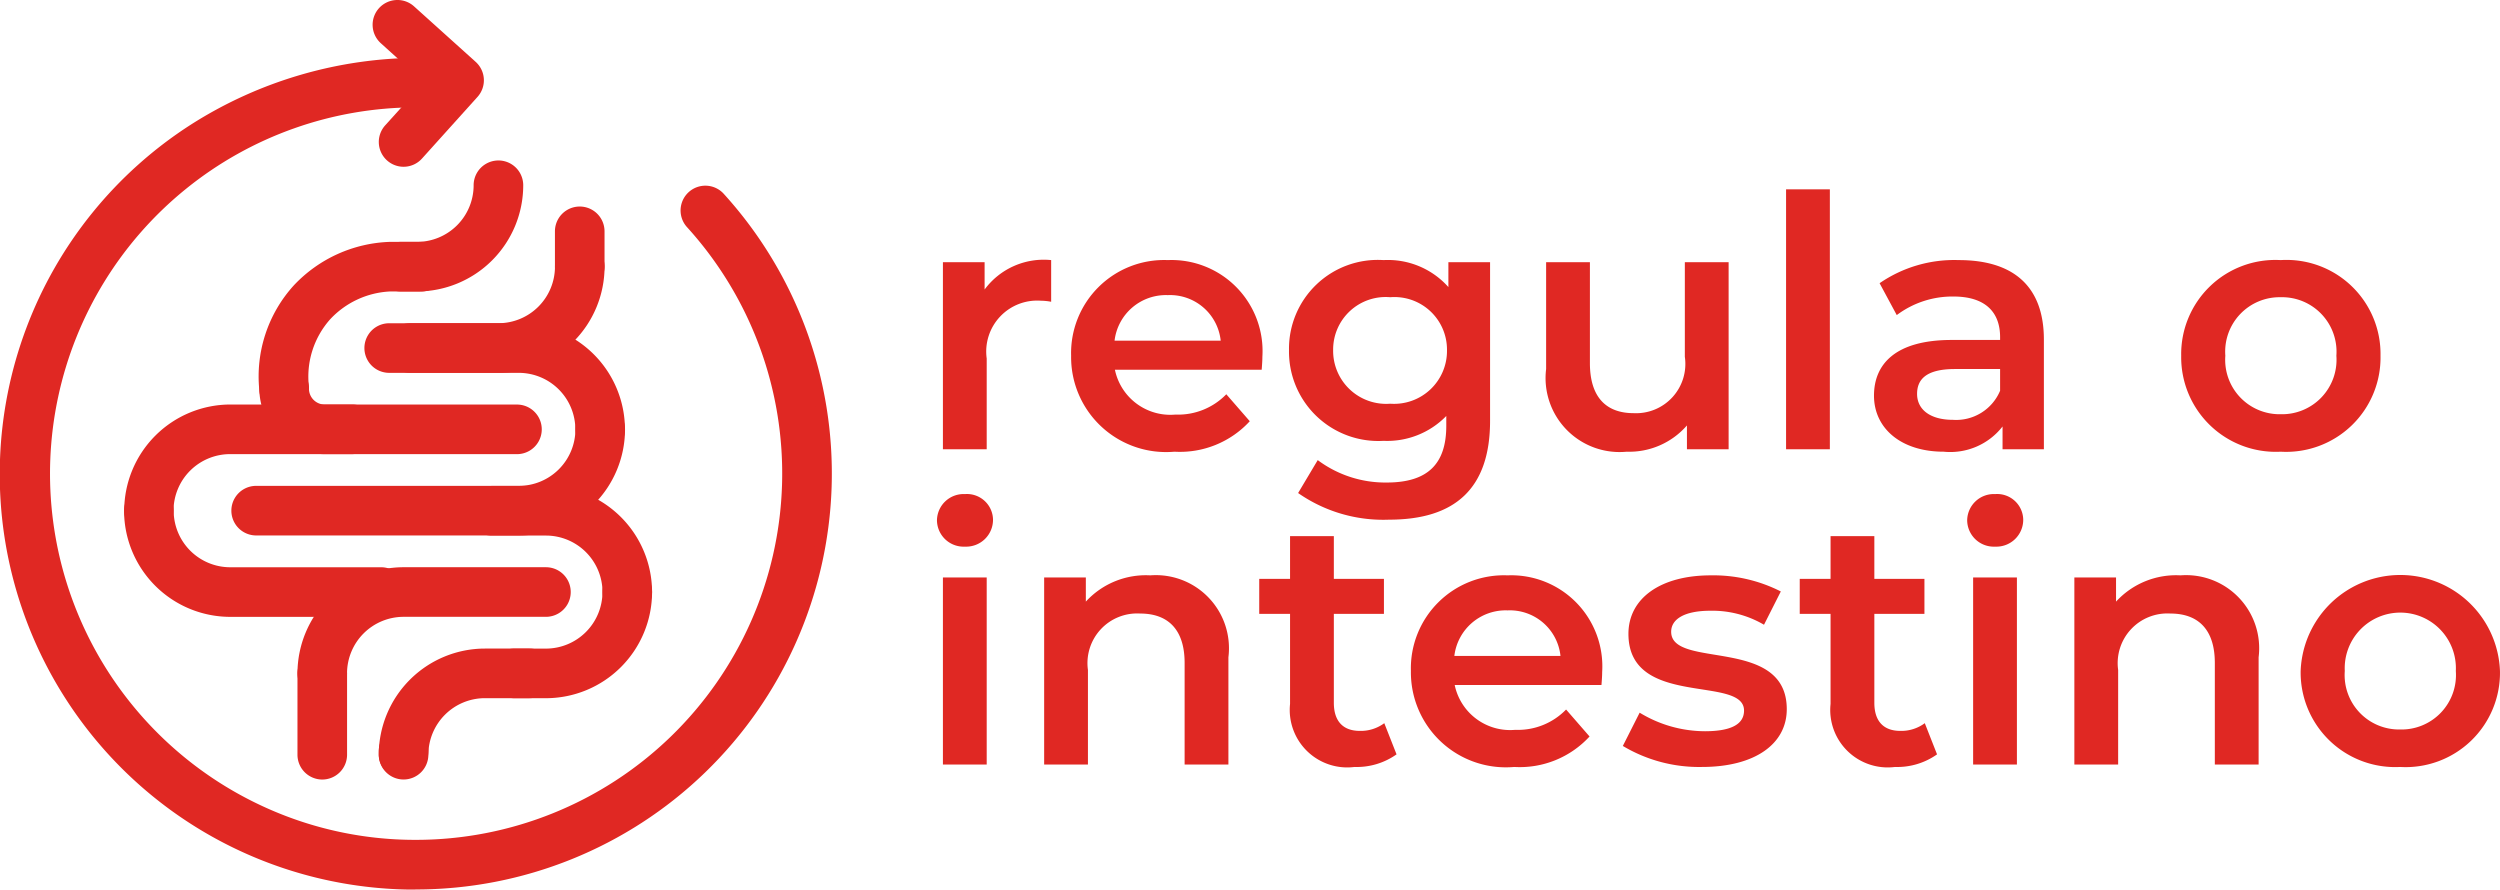 <svg viewBox="0 0 71.369 25.395" height="25.395" width="71.369" xmlns="http://www.w3.org/2000/svg">
  <g transform="translate(4436.003 -4814.175)" data-name="regula intestino" id="regula_intestino">
    <path fill="#e02823" transform="translate(-4409.905 4827)" d="M2.01-4.56v-.78H.82V0H2.07V-2.59A1.455,1.455,0,0,1,3.62-4.24a1.587,1.587,0,0,1,.29.03V-5.4A2.1,2.1,0,0,0,2.01-4.56ZM9.94-2.64A2.6,2.6,0,0,0,7.24-5.4,2.656,2.656,0,0,0,4.48-2.67,2.711,2.711,0,0,0,7.43.07,2.707,2.707,0,0,0,9.58-.8l-.67-.77a1.914,1.914,0,0,1-1.45.58A1.616,1.616,0,0,1,5.73-2.27H9.92C9.93-2.39,9.94-2.54,9.94-2.64ZM7.24-4.4A1.454,1.454,0,0,1,8.75-3.1H5.72A1.476,1.476,0,0,1,7.24-4.4Zm8.01-.94v.71A2.312,2.312,0,0,0,13.4-5.4a2.535,2.535,0,0,0-2.7,2.57A2.551,2.551,0,0,0,13.4-.24a2.351,2.351,0,0,0,1.79-.71v.28c0,1.08-.52,1.62-1.7,1.62A3.226,3.226,0,0,1,11.52.31l-.56.94a4.244,4.244,0,0,0,2.6.76c1.87,0,2.88-.88,2.88-2.82V-5.34ZM13.59-1.3a1.514,1.514,0,0,1-1.63-1.53,1.5,1.5,0,0,1,1.63-1.51,1.5,1.5,0,0,1,1.62,1.51A1.511,1.511,0,0,1,13.59-1.3ZM22-5.34v2.7a1.407,1.407,0,0,1-1.46,1.61c-.79,0-1.25-.46-1.25-1.43V-5.34H18.04v3.05A2.112,2.112,0,0,0,20.34.07a2.181,2.181,0,0,0,1.72-.75V0h1.19V-5.34ZM24.89,0h1.25V-7.42H24.89Zm4.93-5.4a3.755,3.755,0,0,0-2.26.66l.49.91a2.644,2.644,0,0,1,1.62-.53c.89,0,1.33.43,1.33,1.16v.08H29.62c-1.62,0-2.22.7-2.22,1.59,0,.93.77,1.6,1.99,1.6a1.892,1.892,0,0,0,1.68-.72V0h1.18V-3.13C32.25-4.67,31.36-5.4,29.82-5.4ZM29.65-.84c-.64,0-1.02-.29-1.02-.74,0-.39.23-.71,1.08-.71H31v.62A1.361,1.361,0,0,1,29.65-.84Zm9.36.91a2.693,2.693,0,0,0,2.85-2.74A2.685,2.685,0,0,0,39.01-5.4a2.688,2.688,0,0,0-2.84,2.73A2.7,2.7,0,0,0,39.01.07Zm0-1.07a1.553,1.553,0,0,1-1.58-1.67,1.553,1.553,0,0,1,1.58-1.67A1.555,1.555,0,0,1,40.6-2.67,1.555,1.555,0,0,1,39.01-1ZM1.45,2.78A.767.767,0,0,0,2.25,2a.744.744,0,0,0-.8-.72.761.761,0,0,0-.8.75A.761.761,0,0,0,1.45,2.78ZM.82,9H2.07V3.66H.82ZM6.74,3.6a2.322,2.322,0,0,0-1.84.75V3.66H3.71V9H4.96V6.3A1.418,1.418,0,0,1,6.45,4.69c.8,0,1.27.46,1.27,1.41V9H8.97V5.94A2.087,2.087,0,0,0,6.74,3.6Zm6.68,4.22a1.124,1.124,0,0,1-.7.22c-.48,0-.74-.28-.74-.8V4.7h1.43v-1H11.98V2.48H10.73V3.7H9.85v1h.88V7.27a1.641,1.641,0,0,0,1.84,1.8,1.964,1.964,0,0,0,1.2-.36Zm6.22-1.46a2.6,2.6,0,0,0-2.7-2.76,2.656,2.656,0,0,0-2.76,2.73,2.711,2.711,0,0,0,2.95,2.74,2.707,2.707,0,0,0,2.15-.87l-.67-.77a1.914,1.914,0,0,1-1.45.58,1.616,1.616,0,0,1-1.73-1.28h4.19C19.63,6.61,19.64,6.46,19.64,6.36ZM16.94,4.6a1.454,1.454,0,0,1,1.51,1.3H15.42A1.476,1.476,0,0,1,16.94,4.6Zm5.55,4.47c1.5,0,2.42-.65,2.42-1.65,0-2.09-3.3-1.13-3.3-2.21,0-.35.36-.6,1.12-.6a2.923,2.923,0,0,1,1.53.4l.48-.95a4.25,4.25,0,0,0-2-.46c-1.44,0-2.35.66-2.35,1.67,0,2.13,3.3,1.17,3.3,2.19,0,.37-.33.59-1.12.59a3.593,3.593,0,0,1-1.86-.53l-.48.95A4.243,4.243,0,0,0,22.49,9.07Zm6.36-1.25a1.124,1.124,0,0,1-.7.22c-.48,0-.74-.28-.74-.8V4.7h1.43v-1H27.41V2.48H26.16V3.7h-.88v1h.88V7.27A1.641,1.641,0,0,0,28,9.07a1.964,1.964,0,0,0,1.2-.36Zm2.01-5.04a.767.767,0,0,0,.8-.78.744.744,0,0,0-.8-.72.761.761,0,0,0-.8.75A.761.761,0,0,0,30.86,2.78ZM30.23,9h1.25V3.66H30.23Zm5.92-5.4a2.322,2.322,0,0,0-1.84.75V3.66H33.12V9h1.25V6.3a1.418,1.418,0,0,1,1.49-1.61c.8,0,1.27.46,1.27,1.41V9h1.25V5.94A2.087,2.087,0,0,0,36.15,3.6Zm6.27,5.47a2.693,2.693,0,0,0,2.85-2.74,2.847,2.847,0,0,0-5.69,0A2.7,2.7,0,0,0,42.42,9.07Zm0-1.07a1.553,1.553,0,0,1-1.58-1.67,1.587,1.587,0,1,1,3.17,0A1.555,1.555,0,0,1,42.42,8Z" data-name="Caminho 10986" id="Caminho_10986"></path>
    <g transform="translate(-4436.297 4816)" data-name="Grupo 4194" id="Grupo_4194">
      <g transform="translate(-5.009 -5.009)" data-name="Grupo 4193" id="Grupo_4193">
        <g transform="translate(5.457 3.334)" data-name="Arte 6" id="Arte_6">
          <g transform="translate(0 0)" data-name="Grupo 4192" id="Grupo_4192">
            <g transform="translate(3.538 4.582)" data-name="Grupo 4188" id="Grupo_4188">
              <g transform="translate(6.857 4.645)" data-name="Grupo 4173" id="Grupo_4173">
                <path fill="#e02823" transform="translate(-66.801 -59.291)" d="M73.385,62.73a.558.558,0,0,1-.558-.558,1.766,1.766,0,0,0-1.764-1.764h-3.7a.558.558,0,1,1,0-1.116h3.7a2.883,2.883,0,0,1,2.88,2.88A.558.558,0,0,1,73.385,62.73Z" data-name="Caminho 10718" id="Caminho_10718"></path>
                <path fill="#e02823" transform="translate(-66.801 -59.291)" d="M73.385,62.88a.709.709,0,0,1-.708-.708,1.616,1.616,0,0,0-1.614-1.614h-3.7a.708.708,0,1,1,0-1.416h3.7a3.034,3.034,0,0,1,3.03,3.03A.709.709,0,0,1,73.385,62.88Zm-6.026-3.438a.408.408,0,1,0,0,.816h3.7a1.916,1.916,0,0,1,1.914,1.914.408.408,0,0,0,.816,0,2.733,2.733,0,0,0-2.73-2.73Z" data-name="Caminho 9941 - Contorno" id="Caminho_9941_-_Contorno"></path>
              </g>
              <g transform="translate(3.861 5.806)" data-name="Grupo 4174" id="Grupo_4174">
                <path fill="#e02823" transform="translate(-47.549 -66.752)" d="M54.754,69.029H49.268a1.721,1.721,0,0,1-1.719-1.719.558.558,0,1,1,1.116,0,.6.6,0,0,0,.6.6h5.485a.558.558,0,0,1,0,1.116Z" data-name="Caminho 10719" id="Caminho_10719"></path>
                <path fill="#e02823" transform="translate(-47.549 -66.752)" d="M54.754,69.179H49.268A1.871,1.871,0,0,1,47.4,67.31a.708.708,0,1,1,1.416,0,.453.453,0,0,0,.453.453h5.485a.708.708,0,0,1,0,1.416ZM48.107,66.9a.409.409,0,0,0-.408.408,1.571,1.571,0,0,0,1.569,1.569h5.485a.408.408,0,0,0,0-.816H49.268a.754.754,0,0,1-.753-.753A.409.409,0,0,0,48.107,66.9Z" data-name="Caminho 9942 - Contorno" id="Caminho_9942_-_Contorno"></path>
              </g>
              <g transform="translate(3.067 6.967)" data-name="Grupo 4175" id="Grupo_4175">
                <path fill="#e02823" transform="translate(-42.446 -74.213)" d="M50.5,77.652H43a.558.558,0,0,1,0-1.116H50.5a1.766,1.766,0,0,0,1.764-1.764.558.558,0,1,1,1.116,0A2.883,2.883,0,0,1,50.5,77.652Z" data-name="Caminho 10720" id="Caminho_10720"></path>
                <path fill="#e02823" transform="translate(-42.446 -74.213)" d="M50.5,77.8H43a.708.708,0,0,1,0-1.416H50.5a1.616,1.616,0,0,0,1.614-1.614.708.708,0,1,1,1.416,0A3.034,3.034,0,0,1,50.5,77.8ZM43,76.685a.408.408,0,0,0,0,.816H50.5a2.733,2.733,0,0,0,2.73-2.73.408.408,0,1,0-.816,0A1.916,1.916,0,0,1,50.5,76.685Z" data-name="Caminho 9943 - Contorno" id="Caminho_9943_-_Contorno"></path>
              </g>
              <g transform="translate(9.787 9.289)" data-name="Grupo 4176" id="Grupo_4176">
                <path fill="#e02823" transform="translate(-85.629 -89.132)" d="M90.058,92.571a.558.558,0,0,1-.558-.558,1.766,1.766,0,0,0-1.764-1.764H86.187a.558.558,0,1,1,0-1.116h1.548a2.883,2.883,0,0,1,2.88,2.88A.558.558,0,0,1,90.058,92.571Z" data-name="Caminho 10721" id="Caminho_10721"></path>
                <path fill="#e02823" transform="translate(-85.629 -89.132)" d="M90.058,92.721a.709.709,0,0,1-.708-.708A1.616,1.616,0,0,0,87.735,90.4H86.187a.708.708,0,1,1,0-1.416h1.548a3.034,3.034,0,0,1,3.03,3.03A.709.709,0,0,1,90.058,92.721Zm-3.87-3.438a.408.408,0,1,0,0,.816h1.548a1.916,1.916,0,0,1,1.914,1.914.408.408,0,1,0,.816,0,2.733,2.733,0,0,0-2.73-2.73Z" data-name="Caminho 9944 - Contorno" id="Caminho_9944_-_Contorno"></path>
              </g>
              <g transform="translate(10.433 11.611)" data-name="Grupo 4177" id="Grupo_4177">
                <path fill="#e02823" transform="translate(-89.784 -104.054)" d="M91.244,107.493h-.9a.558.558,0,1,1,0-1.116h.9a1.766,1.766,0,0,0,1.764-1.764.558.558,0,1,1,1.116,0A2.883,2.883,0,0,1,91.244,107.493Z" data-name="Caminho 10722" id="Caminho_10722"></path>
                <path fill="#e02823" transform="translate(-89.784 -104.054)" d="M91.244,107.643h-.9a.708.708,0,1,1,0-1.416h.9a1.616,1.616,0,0,0,1.614-1.614.708.708,0,1,1,1.416,0A3.034,3.034,0,0,1,91.244,107.643Zm-.9-1.116a.408.408,0,1,0,0,.816h.9a2.733,2.733,0,0,0,2.73-2.73.408.408,0,1,0-.816,0,1.916,1.916,0,0,1-1.914,1.914Z" data-name="Caminho 9947 - Contorno" id="Caminho_9947_-_Contorno"></path>
              </g>
              <g transform="translate(0 6.967)" data-name="Grupo 4178" id="Grupo_4178">
                <path fill="#e02823" transform="translate(-22.738 -74.213)" d="M23.3,77.652a.558.558,0,0,1-.558-.558,2.883,2.883,0,0,1,2.88-2.88h3.476a.558.558,0,0,1,0,1.116H25.618a1.766,1.766,0,0,0-1.764,1.764A.558.558,0,0,1,23.3,77.652Z" data-name="Caminho 10723" id="Caminho_10723"></path>
                <path fill="#e02823" transform="translate(-22.738 -74.213)" d="M23.3,77.8a.709.709,0,0,1-.708-.708,3.034,3.034,0,0,1,3.03-3.03h3.476a.708.708,0,1,1,0,1.416H25.618A1.616,1.616,0,0,0,24,77.093.709.709,0,0,1,23.3,77.8Zm2.322-3.438a2.733,2.733,0,0,0-2.73,2.73.408.408,0,1,0,.816,0,1.916,1.916,0,0,1,1.914-1.914h3.476a.408.408,0,1,0,0-.816Z" data-name="Caminho 9948 - Contorno" id="Caminho_9948_-_Contorno"></path>
              </g>
              <g transform="translate(7.271 16.155)" data-name="Grupo 4179" id="Grupo_4179">
                <path fill="#e02823" transform="translate(-69.463 -133.258)" d="M70.021,134.424a.517.517,0,0,1-.558-.508v-.1a.558.558,0,1,1,1.116,0A.6.6,0,0,1,70.021,134.424Z" data-name="Caminho 10724" id="Caminho_10724"></path>
                <path fill="#e02823" transform="translate(-69.463 -133.258)" d="M70.021,134.574a.669.669,0,0,1-.708-.658v-.1a.708.708,0,1,1,1.416,0A.754.754,0,0,1,70.021,134.574Zm0-1.166a.409.409,0,0,0-.408.408v.1a.371.371,0,0,0,.408.358.453.453,0,0,0,.408-.458A.409.409,0,0,0,70.021,133.408Z" data-name="Caminho 9949 - Contorno" id="Caminho_9949_-_Contorno"></path>
              </g>
              <g transform="translate(4.949 13.943)" data-name="Grupo 4180" id="Grupo_4180">
                <path fill="#e02823" transform="translate(-54.541 -119.04)" d="M55.1,122.469a.558.558,0,0,1-.558-.558V119.6a.558.558,0,0,1,1.116,0v2.313A.558.558,0,0,1,55.1,122.469Z" data-name="Caminho 10725" id="Caminho_10725"></path>
                <path fill="#e02823" transform="translate(-54.541 -119.04)" d="M55.1,122.619a.709.709,0,0,1-.708-.708V119.6a.708.708,0,1,1,1.416,0v2.313A.709.709,0,0,1,55.1,122.619Zm0-3.429a.409.409,0,0,0-.408.408v2.313a.408.408,0,0,0,.816,0V119.6A.409.409,0,0,0,55.1,119.19Z" data-name="Caminho 9950 - Contorno" id="Caminho_9950_-_Contorno"></path>
              </g>
              <g transform="translate(0 9.289)" data-name="Grupo 4181" id="Grupo_4181">
                <path fill="#e02823" transform="translate(-22.738 -89.135)" d="M29.926,92.574H25.618a2.883,2.883,0,0,1-2.88-2.88.558.558,0,1,1,1.116,0,1.766,1.766,0,0,0,1.764,1.764h4.308a.558.558,0,0,1,0,1.116Z" data-name="Caminho 10726" id="Caminho_10726"></path>
                <path fill="#e02823" transform="translate(-22.738 -89.135)" d="M29.926,92.724H25.618a3.034,3.034,0,0,1-3.03-3.03.708.708,0,1,1,1.416,0,1.616,1.616,0,0,0,1.614,1.614h4.308a.708.708,0,0,1,0,1.416ZM23.3,89.285a.409.409,0,0,0-.408.408,2.734,2.734,0,0,0,2.73,2.73h4.308a.408.408,0,0,0,0-.816H25.618A1.916,1.916,0,0,1,23.7,89.693.409.409,0,0,0,23.3,89.285Z" data-name="Caminho 9952 - Contorno" id="Caminho_9952_-_Contorno"></path>
              </g>
              <g transform="translate(4.949 11.611)" data-name="Grupo 4182" id="Grupo_4182">
                <path fill="#e02823" transform="translate(-54.541 -104.058)" d="M55.1,107.5a.558.558,0,0,1-.558-.558,2.883,2.883,0,0,1,2.88-2.88h4.063a.558.558,0,1,1,0,1.116H57.421a1.766,1.766,0,0,0-1.764,1.764A.558.558,0,0,1,55.1,107.5Z" data-name="Caminho 10727" id="Caminho_10727"></path>
                <path fill="#e02823" transform="translate(-54.541 -104.058)" d="M55.1,107.646a.709.709,0,0,1-.708-.708,3.034,3.034,0,0,1,3.03-3.03h4.063a.708.708,0,1,1,0,1.416H57.421a1.616,1.616,0,0,0-1.614,1.614A.709.709,0,0,1,55.1,107.646Zm2.322-3.438a2.733,2.733,0,0,0-2.73,2.73.408.408,0,1,0,.816,0,1.916,1.916,0,0,1,1.914-1.914h4.063a.408.408,0,1,0,0-.816Z" data-name="Caminho 9953 - Contorno" id="Caminho_9953_-_Contorno"></path>
              </g>
              <g transform="translate(7.271 13.933)" data-name="Grupo 4183" id="Grupo_4183">
                <path fill="#e02823" transform="translate(-69.463 -118.98)" d="M70.021,122.419a.558.558,0,0,1-.558-.558,2.883,2.883,0,0,1,2.88-2.88h1.272a.558.558,0,0,1,0,1.116H72.343a1.766,1.766,0,0,0-1.764,1.764A.558.558,0,0,1,70.021,122.419Z" data-name="Caminho 10728" id="Caminho_10728"></path>
                <path fill="#e02823" transform="translate(-69.463 -118.98)" d="M70.021,122.568a.709.709,0,0,1-.708-.708,3.034,3.034,0,0,1,3.03-3.03h1.272a.708.708,0,0,1,0,1.416H72.343a1.616,1.616,0,0,0-1.614,1.614A.709.709,0,0,1,70.021,122.568Zm2.322-3.438a2.733,2.733,0,0,0-2.73,2.73.408.408,0,0,0,.816,0,1.916,1.916,0,0,1,1.914-1.914h1.272a.408.408,0,0,0,0-.816Z" data-name="Caminho 9954 - Contorno" id="Caminho_9954_-_Contorno"></path>
              </g>
              <g transform="translate(3.85 2.323)" data-name="Grupo 4184" id="Grupo_4184">
                <path fill="#e02823" transform="translate(-47.479 -44.369)" d="M48.047,48.969a.558.558,0,0,1-.556-.518,3.721,3.721,0,0,1,.943-2.886,3.783,3.783,0,0,1,2.631-1.2h.9a.558.558,0,1,1,0,1.116h-.9a2.656,2.656,0,0,0-1.814.839A2.6,2.6,0,0,0,48.6,48.37a.558.558,0,0,1-.516.6Z" data-name="Caminho 10729" id="Caminho_10729"></path>
                <path fill="#e02823" transform="translate(-47.479 -44.369)" d="M48.047,49.119a.711.711,0,0,1-.706-.657,3.867,3.867,0,0,1,.983-3,3.94,3.94,0,0,1,2.741-1.243h.9a.708.708,0,1,1,0,1.416h-.9a2.5,2.5,0,0,0-1.7.791,2.461,2.461,0,0,0-.608,1.933.709.709,0,0,1-.655.757Zm3.018-4.6a3.626,3.626,0,0,0-2.521,1.147,3.575,3.575,0,0,0-.9,2.773.408.408,0,0,0,.814-.059,2.749,2.749,0,0,1,.687-2.159,2.814,2.814,0,0,1,1.923-.887h.9a.408.408,0,1,0,0-.816Z" data-name="Caminho 9955 - Contorno" id="Caminho_9955_-_Contorno"></path>
              </g>
              <g transform="translate(12.3 1.312)" data-name="Grupo 4185" id="Grupo_4185">
                <path fill="#e02823" transform="translate(-101.781 -37.874)" d="M102.339,39.992a.558.558,0,0,1-.558-.558v-1a.558.558,0,0,1,1.116,0v1A.558.558,0,0,1,102.339,39.992Z" data-name="Caminho 10730" id="Caminho_10730"></path>
                <path fill="#e02823" transform="translate(-101.781 -37.874)" d="M102.339,40.142a.709.709,0,0,1-.708-.708v-1a.708.708,0,1,1,1.416,0v1A.709.709,0,0,1,102.339,40.142Zm0-2.118a.409.409,0,0,0-.408.408v1a.408.408,0,0,0,.816,0v-1A.409.409,0,0,0,102.339,38.024Z" data-name="Caminho 9957 - Contorno" id="Caminho_9957_-_Contorno"></path>
              </g>
              <g transform="translate(7.463 2.322)" data-name="Grupo 4186" id="Grupo_4186">
                <path fill="#e02823" transform="translate(-70.693 -44.365)" d="M73.767,47.8H71.251a.558.558,0,1,1,0-1.116h2.516a1.766,1.766,0,0,0,1.764-1.764.558.558,0,0,1,1.116,0A2.883,2.883,0,0,1,73.767,47.8Z" data-name="Caminho 10731" id="Caminho_10731"></path>
                <path fill="#e02823" transform="translate(-70.693 -44.365)" d="M73.767,47.954H71.251a.708.708,0,0,1,0-1.416h2.516a1.616,1.616,0,0,0,1.614-1.614.708.708,0,0,1,1.416,0A3.034,3.034,0,0,1,73.767,47.954Zm-2.516-1.116a.408.408,0,1,0,0,.816h2.516a2.733,2.733,0,0,0,2.73-2.73.408.408,0,0,0-.816,0,1.916,1.916,0,0,1-1.914,1.914Z" data-name="Caminho 9958 - Contorno" id="Caminho_9958_-_Contorno"></path>
              </g>
              <g transform="translate(7.198)" data-name="Grupo 4187" id="Grupo_4187">
                <path fill="#e02823" transform="translate(-68.991 -29.443)" d="M70.007,32.882h-.458a.558.558,0,0,1,0-1.116h.458A1.766,1.766,0,0,0,71.772,30a.558.558,0,1,1,1.116,0A2.883,2.883,0,0,1,70.007,32.882Z" data-name="Caminho 10732" id="Caminho_10732"></path>
                <path fill="#e02823" transform="translate(-68.991 -29.443)" d="M70.007,33.032h-.458a.708.708,0,1,1,0-1.416h.458A1.616,1.616,0,0,0,71.622,30a.708.708,0,0,1,1.416,0A3.034,3.034,0,0,1,70.007,33.032Zm-.458-1.116a.408.408,0,1,0,0,.816h.458A2.733,2.733,0,0,0,72.738,30a.408.408,0,1,0-.816,0,1.916,1.916,0,0,1-1.914,1.914Z" data-name="Caminho 9959 - Contorno" id="Caminho_9959_-_Contorno"></path>
              </g>
            </g>
            <g data-name="Grupo 4191" id="Grupo_4191">
              <g transform="translate(10.634)" data-name="Grupo 4189" id="Grupo_4189">
                <path fill="#e02823" transform="translate(-68.333 0)" d="M69.067,4.461a.558.558,0,0,1-.415-.932l1.211-1.345L68.518.973a.558.558,0,1,1,.747-.83l1.76,1.585a.558.558,0,0,1,.042.788l-1.585,1.76A.556.556,0,0,1,69.067,4.461Z" data-name="Caminho 10733" id="Caminho_10733"></path>
                <path fill="#e02823" transform="translate(-68.333 0)" d="M69.067,4.611a.708.708,0,0,1-.526-1.182L69.651,2.2,68.417,1.084a.708.708,0,0,1-.053-1,.709.709,0,0,1,1-.053l1.76,1.585a.708.708,0,0,1,.053,1l-1.585,1.76A.708.708,0,0,1,69.067,4.611ZM68.891.15a.41.41,0,0,0-.3.135.408.408,0,0,0,.031.576l1.457,1.312L68.763,3.63a.408.408,0,0,0,.607.546l1.585-1.76a.408.408,0,0,0-.03-.576L69.164.255A.408.408,0,0,0,68.891.15Z" data-name="Caminho 9960 - Contorno" id="Caminho_9960_-_Contorno"></path>
              </g>
              <g transform="translate(0 1.649)" data-name="Grupo 4190" id="Grupo_4190">
                <path fill="#e02823" transform="translate(0 -10.594)" d="M11.706,34.041A11.721,11.721,0,0,1,1.021,17.534a11.812,11.812,0,0,1,10.808-6.94.558.558,0,0,1,.553.563.526.526,0,0,1-.563.553h-.092a10.606,10.606,0,1,0,7.838,3.464.558.558,0,1,1,.825-.751,11.724,11.724,0,0,1-8.684,19.618Z" data-name="Caminho 10734" id="Caminho_10734"></path>
                <path fill="#e02823" transform="translate(0 -10.594)" d="M11.706,34.191a11.857,11.857,0,0,1-6.4-21.845,12.14,12.14,0,0,1,6.518-1.9.709.709,0,0,1,.7.714.677.677,0,0,1-.7.7h-.1a10.458,10.458,0,0,0-4.272,20,10.35,10.35,0,0,0,4.253.911,10.459,10.459,0,0,0,7.746-17.5.708.708,0,0,1,1.047-.953,11.874,11.874,0,0,1-8.8,19.869Zm.122-23.447A11.7,11.7,0,0,0,1.158,17.595a11.573,11.573,0,1,0,19.121-3.072.408.408,0,1,0-.6.549,10.759,10.759,0,0,1-7.968,18,10.648,10.648,0,0,1-4.375-.937A10.758,10.758,0,0,1,11.727,11.56h.1a.378.378,0,0,0,.4-.4A.409.409,0,0,0,11.827,10.744Z" data-name="Caminho 9961 - Contorno" id="Caminho_9961_-_Contorno"></path>
              </g>
            </g>
          </g>
        </g>
      </g>
    </g>
  </g>
</svg>
